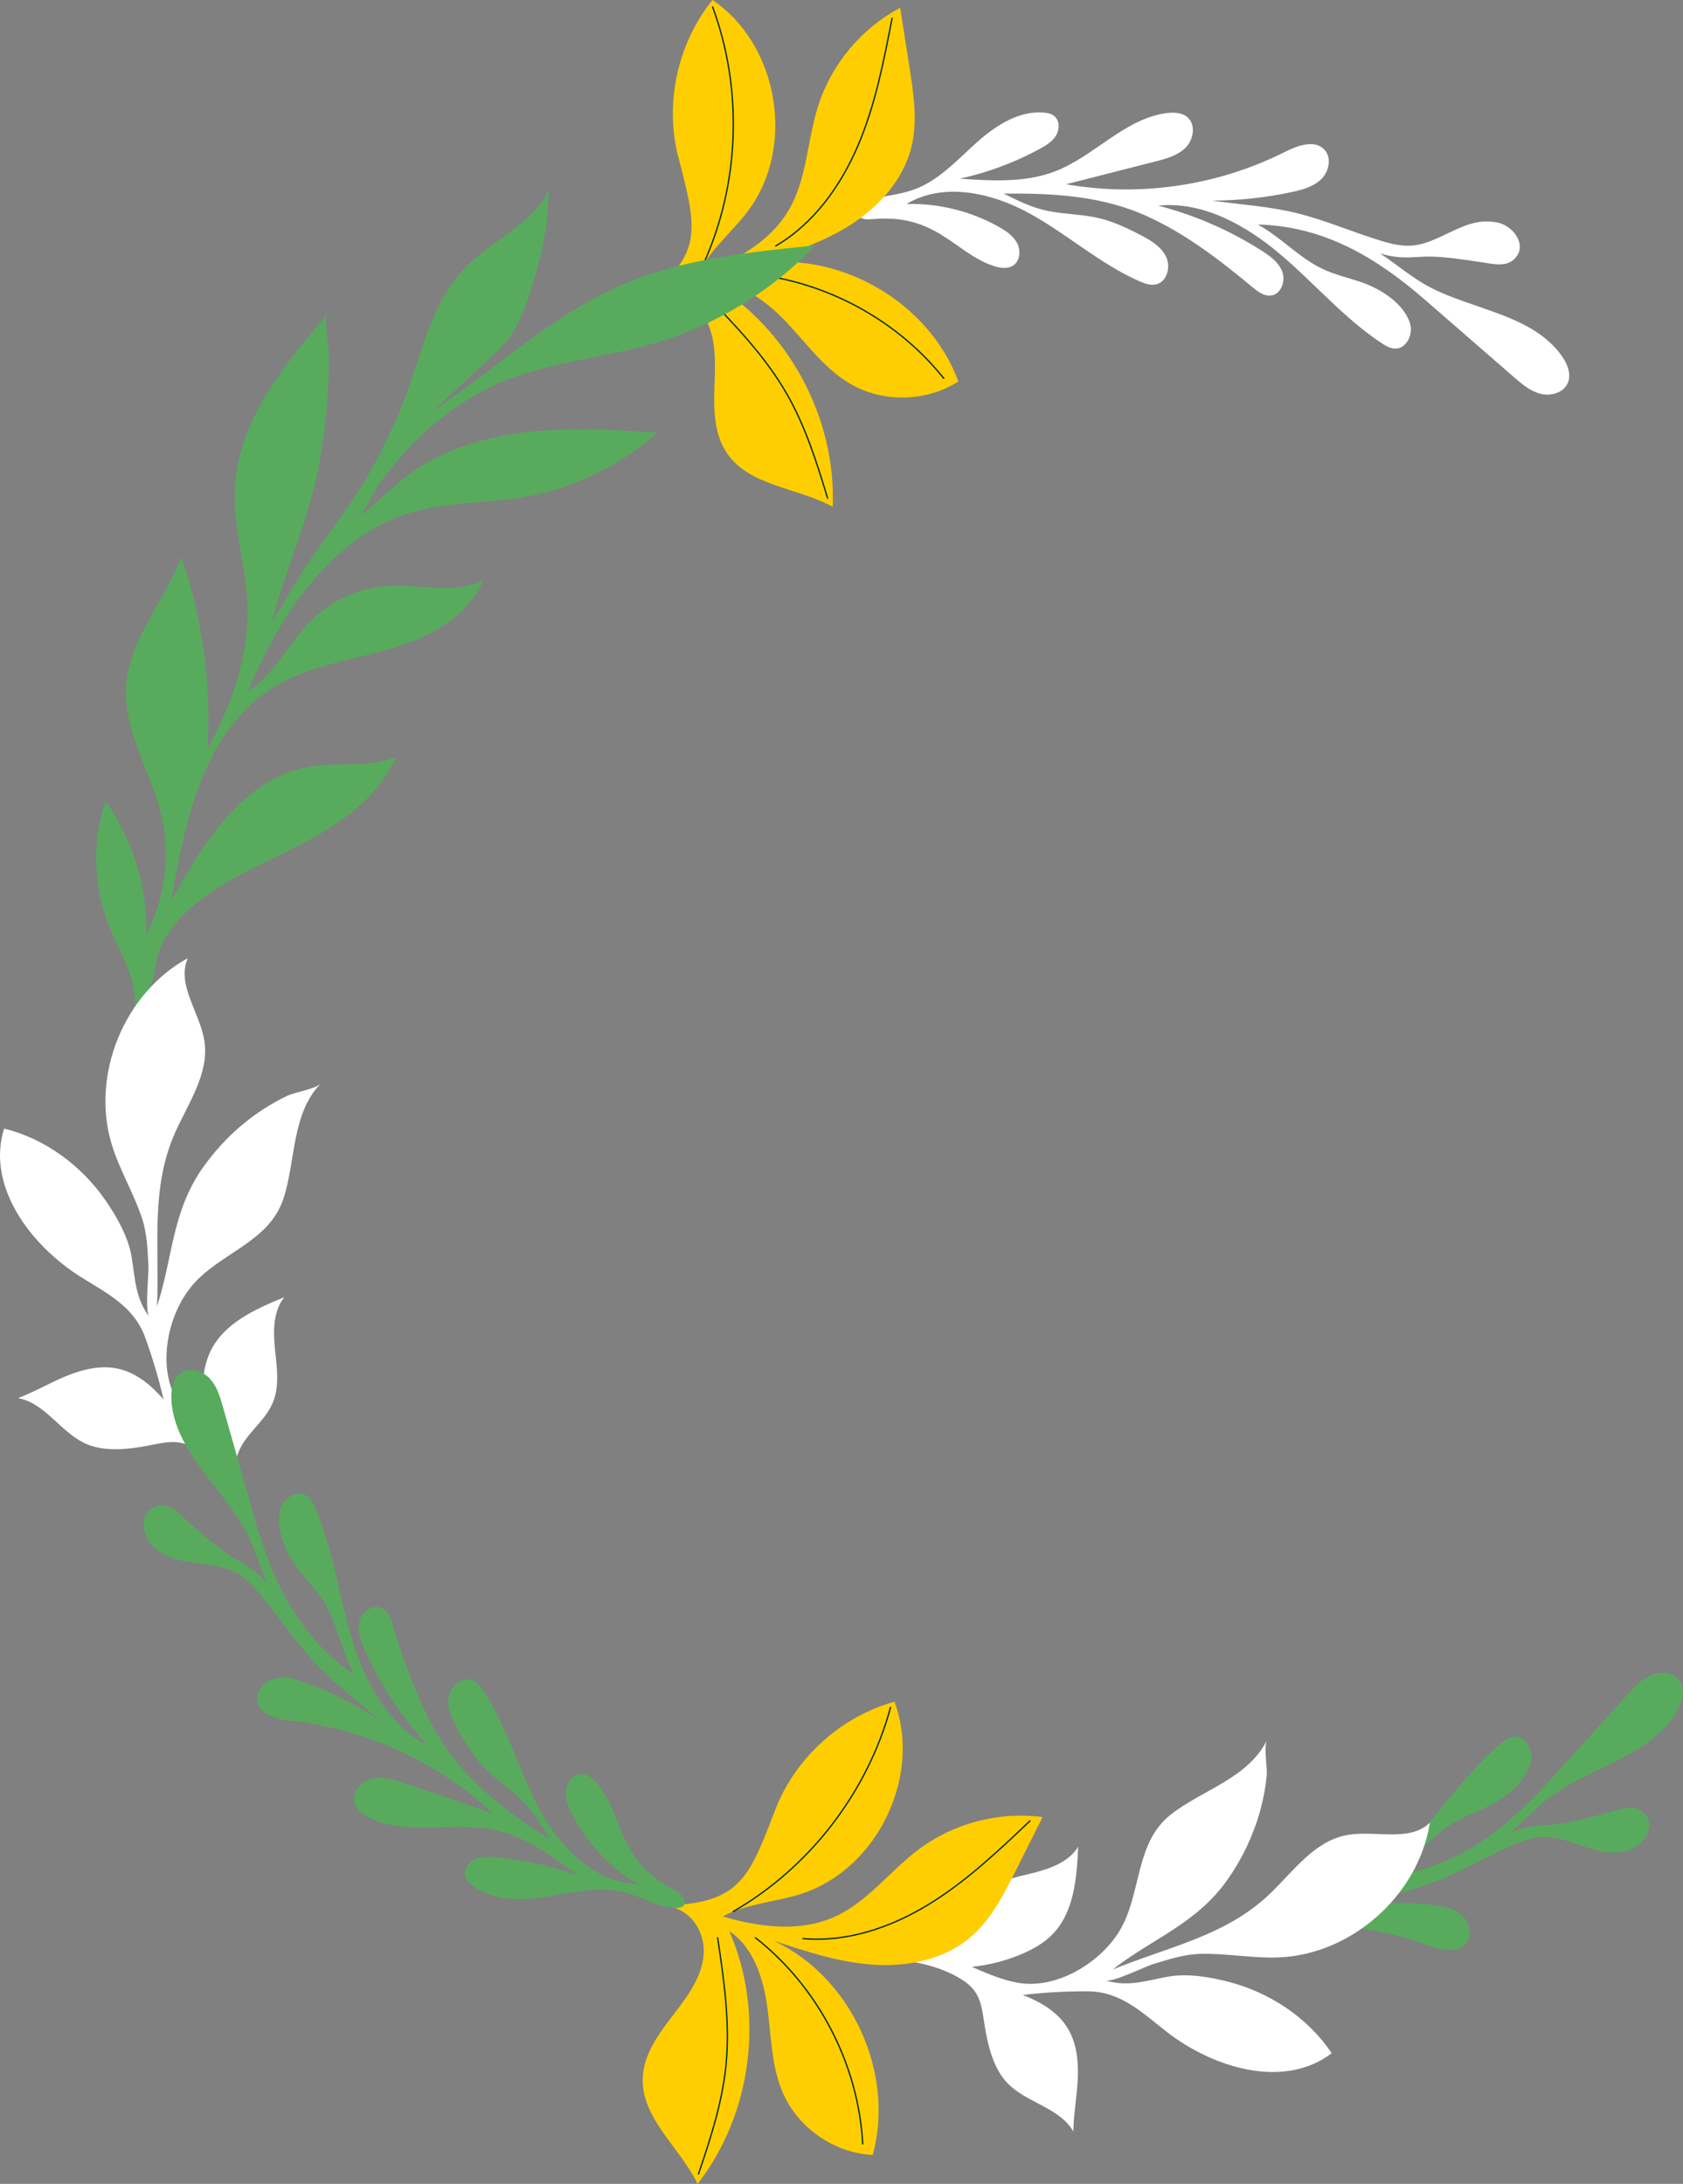 <?xml version="1.0" encoding="UTF-8"?>
<svg xmlns="http://www.w3.org/2000/svg" id="Isolation_Mode" data-name="Isolation Mode" viewBox="0 0 649.89 843.51">
  <rect x="0" y="0" width="649.89" height="843.51" fill="#808080" stroke="none"/>
  <defs>
    <style>
      .cls-1 {
        fill: #fff;
      }

      .cls-2 {
        fill: #ffce00;
      }

      .cls-3 {
        fill: none;
        stroke: #00261e;
        stroke-linecap: round;
        stroke-linejoin: round;
        stroke-width: .5px;
      }

      .cls-4 {
        fill: #58ab5d;
      }
    </style>
  </defs>
  <path class="cls-4" d="M504.18,740.67c.05-3.33,17.07-9.4,20.14-11.32,7.51-4.72,14.24-10.6,20.28-17.08,11.84-12.73,21.54-27.52,34.81-38.74,1.48-1.25,3.1-2.5,5.02-2.73,4.3-.52,7.52,4.61,6.8,8.88-1.36,8-9.75,14.71-16.55,18.02-4.83,2.35-9.95,4.14-14.5,6.99-8.59,5.38-14.55,14.15-22.82,20,25.39-3.67,43.97-18.11,60.73-36.62,10.16-11.22,20.33-22.44,30.49-33.67,2.73-3.01,5.59-6.12,9.37-7.59,3.78-1.47,8.75-.76,10.89,2.7,2,3.23.87,7.48-.94,10.82-6.22,11.48-18.52,17.36-29.76,22.83-5.96,2.9-12,5.76-17.5,9.49-6.4,4.34-11.81,10.38-17.78,15.4,2.77-1.28,5.71-2.17,8.73-2.63,3.64-.55,7.35-.48,11-1.01,6.32-.93,12.98-2.87,19.15-4.54,4.58-1.25,10.07-3.47,13.78,1.17,3.57,4.46-.55,11.49-5.95,13.33-7.77,2.65-13.89.13-21.32-2.31-3.91-1.29-7.91-2.59-12.02-2.55-5.37.05-10.43,2.35-15.3,4.62-9.13,4.24-18.27,9.38-27.63,12.98-10.38,3.99-21.58,5.97-32.33,8.86,10.27-1.21,20.67-1.33,30.97-.37,4.19.39,8.59,1.05,11.91,3.64,3.32,2.59,4.99,7.74,2.5,11.13-3.31,4.5-10.28,2.74-15.53.84-8.14-2.94-16.58-5.07-25.14-6.39-3.4-.52-20.37.23-21.45-3.88-.02-.08-.03-.16-.03-.25Z"></path>
  <path class="cls-1" d="M363.46,90.67c6.89,4.18,13.03,9.92,20.76,12.22,2.29.68,4.93.99,6.94-.29,2.7-1.72,3.1-5.75,1.65-8.6-1.45-2.85-4.25-4.76-7.04-6.33-10.8-6.11-23.29-9.21-35.7-8.87,14.25-8.59,32.92-4.38,47.5,3.64,14.58,8.02,27.19,19.5,42.43,26.2,2.04.9,4.29,1.72,6.46,1.2,4.15-1,5.68-6.62,3.9-10.51-1.78-3.88-5.67-6.3-9.45-8.3-5.77-3.04-11.74-5.86-18.18-7.13-6.67-1.32-13.55-1.21-20.16-2.91-5.26-1.35-10.16-3.8-15.02-6.23,19.2-.13,37.94.78,55.65,8.88,14.83,6.78,27.89,16.85,40.43,27.27,2.07,1.72,4.47,3.57,7.15,3.24,3.85-.48,5.72-5.48,4.4-9.12-1.32-3.65-4.69-6.1-7.96-8.19-12.31-7.86-25.86-13.76-40-17.42,17.29-1.73,33.86,7.54,47.13,18.77,13.26,11.23,24.65,24.76,39.16,34.34,1.61,1.06,3.37,2.11,5.31,2.11,4.33,0,6.92-5.47,5.69-9.62-2.3-7.78-11.42-13.45-18.57-15.93-5.07-1.76-10.37-2.93-15.22-5.22-9.17-4.32-16.13-12.32-25.04-17.15,25.64.63,45.8,12.76,64.65,29.14,11.43,9.94,22.85,19.87,34.28,29.81,3.06,2.66,6.28,5.41,10.21,6.42,3.93,1.02,8.78-.29,10.49-3.97,1.6-3.44-.03-7.53-2.22-10.63-7.54-10.66-20.45-15.03-32.26-19.13-6.26-2.17-12.6-4.29-18.51-7.34-6.87-3.55-12.96-8.9-19.48-13.18,2.9.94,5.93,1.48,8.98,1.57,3.68.12,7.36-.4,11.04-.3,6.39.17,13.23,1.3,19.55,2.23,4.7.69,10.41,2.25,13.55-2.8,3.01-4.85-1.91-11.34-7.5-12.53-8.03-1.71-13.81,1.52-20.89,4.82-3.73,1.74-7.54,3.51-11.63,3.96-5.34.59-10.64-1.1-15.74-2.76-9.57-3.13-19.26-7.14-28.98-9.6-10.78-2.73-22.13-3.37-33.15-4.95,10.34-.02,20.69-1.13,30.8-3.31,4.12-.88,8.4-2.06,11.39-5.03,2.99-2.97,4.04-8.28,1.16-11.35-3.82-4.08-10.53-1.5-15.52,1.01-25.8,12.95-55.8,17.36-84.23,12.36,11.49-2.93,22.97-5.86,34.46-8.79,4.24-1.08,8.7-2.29,11.76-5.41,3.06-3.12,3.94-8.82.63-11.68-2.13-1.84-5.25-1.96-8.04-1.6-16.17,2.13-27.83,16.61-43.04,22.49-11.57,4.47-24.42,3.69-36.8,2.84,10.73-2.35,21.12-6.22,30.77-11.45,2.44-1.32,4.94-2.83,6.38-5.21,1.44-2.38,1.42-5.87-.76-7.59-1.11-.88-2.58-1.16-3.99-1.28-9.35-.76-18.06,4.7-25.12,10.88-7.06,6.18-13.45,13.42-21.88,17.54-5.02,2.46-10.17,3.17-15.57,4.17-1.96.36-14.79,4.15-8.21,7.99,1.38.8,3.08.7,4.67.58,10.04-.8,17.67.64,26.52,6.01Z"></path>
  <g>
    <path class="cls-2" d="M261.92,60.69c-5.34-20.8-.29-44,13.21-60.69,25.48,17.18,32.2,56.65,13.85,81.3-6.29,8.45-14.96,15.22-19.57,24.7,13.93-4.79,27.87-12.29,35.26-25.03,6.99-12.06,7.03-26.82,11.27-40.1,5.12-16.07,16.74-29.97,31.66-37.86,1.21,7.71,2.41,15.42,3.62,23.12,1.6,10.23,3.19,20.8.68,30.84-3.22,12.86-12.93,23.33-24.19,30.33-11.26,7-24.09,10.98-36.75,14.89,32.45-5.95,67.72,14.18,79.11,45.14-12.33,7.94-29.13,8.3-41.78.89-9.79-5.73-16.61-15.26-24.38-23.53-7.77-8.27-17.79-15.84-29.12-15.51,29.54,17.67,48.17,52.17,46.75,86.55-13.71-7.49-32.42-7.93-41.02-20.97-4.75-7.2-4.92-16.4-4.63-25.02.29-8.62.82-17.65-2.85-25.45-4.35-9.25-14.78-13.58-23.97-8.94,23-17.48,19.85-27.57,12.88-54.67Z"></path>
    <g>
      <path class="cls-3" d="M275.17,2.67c11.82,31.92,10.49,68.49-3.61,99.46"></path>
      <path class="cls-3" d="M344.47,7.07c-3.22,16.69-6.49,33.52-13.16,49.15-6.67,15.63-17.1,30.18-31.76,38.77"></path>
      <path class="cls-3" d="M364.43,146.13c-19.26-24.11-49.19-39.36-80.02-40.74"></path>
      <path class="cls-3" d="M319.57,192.44c-4.17-13.85-8.56-27.78-15.76-40.33-8.21-14.32-19.8-26.36-31.26-38.23"></path>
    </g>
  </g>
  <path class="cls-4" d="M73.17,351.07c12.55-11.16,28.56-17.42,43.45-25.17,14.9-7.75,29.69-18.05,36.21-33.53-10.41,4.31-22.32,1.88-33.43,3.79-25.29,4.36-40.88,29.28-53.23,51.77,5.16-31.23,12.83-66.33,39.89-82.74,13.27-8.05,29.16-10.12,44.08-14.41,14.91-4.29,30.37-12.14,36.38-26.45-10.16,4.81-22.07,1.88-33.3,1.92-16.77.06-29.55,7.54-39.42,20.81-5.38,7.23-10.45,15.07-18.05,19.93,11.53-28.18,31.88-59.52,62.49-68.88,13.94-4.27,28.86-3.6,43.25-5.96,19.33-3.17,37.71-11.97,52.3-25.05-19.96-1.26-40.18-2.51-59.83,1.24-10.79,2.06-21.31,5.75-30.77,11.38-9.32,5.54-16.8,14.02-25.44,20.6,3.48-2.65,6.27-10.17,8.96-13.84,3.46-4.73,7.21-9.25,11.22-13.53,7.35-7.85,16.89-15.32,26.22-20.74,20.74-12.04,45.87-13,68.88-19.74,23.41-6.86,44.95-20,61.77-37.68-25.14,2.51-50.73,5.12-74,14.96-27.11,11.46-49.17,32.77-73.55,48.86,7.1-6.56,14.2-13.11,21.3-19.67,3.03-2.8,6.08-5.62,8.46-8.99,5.16-7.31,8.19-18.06,10.5-26.61,1.4-5.19,2.55-10.44,3.44-15.74.8-4.71.14-11.68,1.91-16-5.94,14.56-22.87,20.86-33.7,32.26-11.52,12.12-15.52,29.28-21.07,45.06-4.8,13.65-11.07,26.79-18.64,39.12-7.59,12.36-16.97,23.26-24.5,35.69-3.33,5.49-6.66,10.99-9.99,16.48,5.16-20.1,13.92-38.73,17.92-59.18,1.94-9.9,3.2-19.93,3.77-30,.29-5.04.4-10.08.34-15.12-.03-2.34-1.95-12.9-.65-14.43-16.73,19.5-34.3,41.03-35.65,66.69-.79,15.07,4.22,29.87,4.84,44.95.81,19.65-5.9,38.97-15.44,56.17,1.58-25.04-1.86-50.39-10.04-74.12-6.55,17.12-20.37,31.91-21.37,50.22-.93,16.92,9.4,32.22,13.45,48.68,3.84,15.62,1.8,32.62-5.64,46.88.5-18.26-5.13-36.64-15.78-51.48-5.14,15.4-4.71,32.59,1.21,47.7,3.29,8.4,8.43,16.39,9.86,25.43,1.35,8.55-.34,18.31-.52,27.05-.01.66-.01,1.37.35,1.93.36.56,1.23.84,1.7.37.26-.25.32-.64.38-.99.9-5.89,1.81-11.8,2.08-17.75.11-2.45.11-4.93.65-7.33.6-2.7,1.85-5.22,2.55-7.89,1.3-5.02,1.48-9.49,3.97-14.13,2.63-4.89,6.07-9.07,10.24-12.78Z"></path>
  <path class="cls-1" d="M31.01,493.1c-19.5-12.36-36.35-35.17-29.42-57.2,16.04,3.99,30.07,14.47,39.36,28.03,4.27,6.23,8.62,13.97,9.87,21.52,1.43,8.63,1.34,15.68,6.83,23.19-1.83-2.5-.13-16.18-.34-19.82-.36-6.3-.45-12.21-2.49-18.33-3.2-9.63-8.57-18.46-11.58-28.15-8.34-26.88,4.59-58.77,29.3-72.25-4.59,10.25,4.82,21.13,6.42,32.24,1.77,12.28-6.1,23.56-11.21,34.86-9.82,21.71-6.07,44.43-7.13,67.4,6.23-19.05,5.67-36.6,17.86-53.8,5.59-7.9,12.51-14.87,20.41-20.47,3.78-2.68,7.78-5.05,11.97-7.04,3.07-1.46,10.88-2.59,13.04-4.82-11.48,11.87-9.61,30.03-14.52,44.7-5.71,17.08-25.22,20.88-35.75,34.06-9.09,11.38-12.83,30.56-5.39,43.53,3.13,5.45,7.49,10.07,11.81,14.64-1.64-6.47-2.27-13.2-1.88-19.87.28-4.71,1.09-9.46,3.15-13.7,5.26-10.82,17.33-16.23,28.46-20.79-4.36,5.48-4.31,13.18-3.59,20.15.72,6.97,1.85,14.31-.91,20.74-3.13,7.31-10.57,11.9-13.35,19.38-2.88,7.76,2.63,14.61,1.49,22.57-3.8-8.63-9.24-17.41-16.73-23.22-6.77-5.25-11.77-3.76-19.81-2.23-7.32,1.4-16.12,2.36-23.18-.54-10.03-4.13-16.08-15.98-26.76-17.86,6.44-2.43,12.41-5.98,18.79-8.59,6.37-2.61,13.44-4.28,20.15-2.71,6.92,1.61,12.64,6.46,17.29,11.83-1.89-8.13-4.27-16.15-7.13-24-4.42-12.12-14.78-16.97-25.03-23.46Z"></path>
  <path class="cls-1" d="M450.45,784.73c18.23,14.17,45.4,22.3,63.78,8.32-9.19-13.74-23.8-23.39-39.7-27.55-7.3-1.91-16.07-3.38-23.59-2.01-8.61,1.57-15.21,4.05-24.13,1.43,2.97.87,15.27-5.36,18.76-6.39,6.05-1.79,11.64-3.71,18.09-3.86,10.15-.25,20.27,1.81,30.41,1.36,28.12-1.25,53.75-24.21,58.07-52.02-8.09,7.79-21.51,2.62-32.51,4.87-12.16,2.49-20.1,13.71-29.01,22.35-17.11,16.59-39.75,20.75-61.01,29.52,15.81-12.31,32.52-17.72,44.58-35.01,5.54-7.94,9.76-16.8,12.36-26.13,1.24-4.46,2.12-9.03,2.58-13.64.34-3.38-1.24-11.11.13-13.9-7.28,14.82-25,19.21-37.15,28.79-14.14,11.15-11.11,30.8-19.95,45.17-7.63,12.4-24.42,22.41-39.13,19.8-6.19-1.1-12.01-3.64-17.77-6.16,6.65-.65,13.19-2.33,19.33-4.95,4.34-1.85,8.53-4.22,11.82-7.6,8.4-8.61,9.4-21.8,9.93-33.82-3.68,5.96-10.94,8.52-17.74,10.2-6.8,1.68-14.09,3.1-19.21,7.87-5.82,5.42-7.62,13.98-13.72,19.12-6.32,5.34-14.64,2.47-21.74,6.24,9.4.66,19.51,2.8,27.51,7.88,7.23,4.59,7.53,9.8,8.81,17.89,1.16,7.36,3.24,15.97,8.35,21.63,7.28,8.04,20.47,9.72,25.87,19.14.11-6.89,1.42-13.7,1.72-20.59.3-6.88-.52-14.1-4.27-19.88-3.86-5.96-10.36-9.7-16.98-12.26,8.29-.98,16.65-1.45,25-1.41,12.91.06,20.97,8.17,30.55,15.61Z"></path>
  <g>
    <path class="cls-2" d="M299.37,698.98c7.74-20.03,25.33-35.97,46.02-41.7,10.75,28.79-6.72,64.82-35.99,74.21-10.03,3.22-21.03,3.69-30.28,8.72,14.12,4.2,29.82,6.2,43.24.12,12.7-5.75,21.31-17.74,32.48-26.08,13.51-10.1,31.05-14.66,47.76-12.41-3.5,6.97-7,13.95-10.49,20.92-4.64,9.26-9.49,18.78-17.38,25.49-10.1,8.59-24.08,11.47-37.31,10.62-13.23-.85-25.98-5.06-38.56-9.24,29.86,14.02,46.86,50.89,38.14,82.71-14.64-.7-28.53-10.18-34.51-23.56-4.63-10.35-4.65-22.08-6.16-33.32-1.52-11.24-5.27-23.22-14.69-29.55,13.77,31.54,8.88,70.45-12.26,97.6-6.8-14.06-21.77-25.3-21.19-40.91.32-8.62,5.53-16.21,10.78-23.05,5.25-6.84,10.92-13.88,12.47-22.37,1.83-10.06-4.14-19.64-14.31-21.21,28.87-.86,32.17-10.9,42.26-37Z"></path>
    <g>
      <path class="cls-3" d="M343.88,659.48c-8.93,32.84-31.26,61.83-60.75,78.84"></path>
      <path class="cls-3" d="M397.71,703.32c-12.32,11.71-24.77,23.5-39.28,32.35-14.51,8.84-31.46,14.62-48.38,13.09"></path>
      <path class="cls-3" d="M333.14,828.09c-1.66-30.81-17.16-60.62-41.44-79.66"></path>
      <path class="cls-3" d="M269.72,839.7c4.66-13.7,9.18-27.58,10.62-41.98,1.64-16.43-.79-32.96-3.22-49.28"></path>
    </g>
  </g>
  <path class="cls-4" d="M241.28,710.39c-3.49-7.27-5.49-15.43-10.71-21.58-1.55-1.82-3.59-3.52-5.98-3.55-3.2-.03-5.74,3.12-6.08,6.31-.34,3.18.96,6.31,2.43,9.15,5.71,11.02,14.47,20.44,25.05,26.93-16.63-.59-29.97-14.32-37.79-29.01-7.83-14.69-12.12-31.19-21.21-45.13-1.22-1.87-2.65-3.79-4.76-4.54-4.02-1.44-8.38,2.44-9.01,6.67-.63,4.23,1.31,8.38,3.38,12.11,3.17,5.7,6.63,11.32,11.33,15.9,4.87,4.75,10.69,8.42,15.3,13.45,3.67,4.01,6.43,8.73,9.17,13.42-16.15-10.39-31.35-21.39-41.76-37.84-8.71-13.78-14.15-29.35-18.96-44.93-.79-2.58-1.8-5.43-4.22-6.62-3.48-1.71-7.78,1.46-8.67,5.24-.88,3.78.59,7.67,2.19,11.21,6.01,13.31,14.14,25.66,23.98,36.44-15.43-8-24.24-24.82-29.21-41.47-4.97-16.66-7.12-34.21-14.04-50.16-.77-1.77-1.67-3.61-3.29-4.67-3.62-2.37-8.79.8-10.03,4.95-2.32,7.77,2.22,17.51,6.85,23.49,3.29,4.25,7.08,8.12,9.9,12.69,5.32,8.63,6.77,19.13,11.6,28.04-21.13-14.54-31.39-35.71-38.22-59.73-4.14-14.56-8.28-29.13-12.42-43.69-1.11-3.9-2.3-7.96-5.04-10.96-2.74-3-7.51-4.56-10.95-2.41-3.22,2.01-4.09,6.32-3.95,10.12.49,13.05,8.92,23.77,16.56,33.65,4.06,5.24,8.21,10.48,11.49,16.26,3.82,6.73,5.99,14.54,9.12,21.68-1.91-2.37-4.16-4.48-6.66-6.22-3.02-2.11-6.38-3.69-9.41-5.78-5.26-3.63-10.37-8.32-15.15-12.55-3.56-3.15-7.49-7.58-12.88-5.06-5.17,2.41-4.6,10.54-.57,14.59,5.8,5.82,12.39,6.28,20.13,7.38,4.07.58,8.23,1.19,11.91,3.04,4.79,2.42,8.31,6.73,11.67,10.92,6.31,7.85,12.23,16.5,19.02,23.88,7.54,8.18,16.7,14.92,25.06,22.26-8.68-5.63-17.94-10.35-27.6-14.06-3.93-1.51-8.16-2.87-12.29-2.01-4.12.85-7.91,4.73-7.17,8.87.97,5.5,8,7.01,13.55,7.63,28.68,3.25,56.21,15.95,77.3,35.67-11.22-3.82-22.44-7.65-33.66-11.47-4.14-1.41-8.54-2.84-12.81-1.9-4.27.94-8.12,5.24-6.91,9.44.78,2.71,3.32,4.51,5.87,5.73,14.71,7.05,32.38,1.3,48.34,4.69,12.14,2.58,22.47,10.25,32.37,17.73-10.27-3.89-21.09-6.33-32.03-7.23-2.77-.23-5.69-.33-8.19.87-2.51,1.2-4.4,4.14-3.51,6.77.45,1.34,1.52,2.38,2.65,3.25,7.42,5.74,17.7,5.93,26.99,4.61,9.29-1.32,18.59-3.89,27.9-2.73,5.55.69,10.25,2.9,15.31,5.02,1.84.77,14.65,4.61,11.24-2.2-.71-1.42-2.2-2.27-3.59-3.03-8.85-4.82-14.45-10.19-18.93-19.52Z"></path>
</svg>
